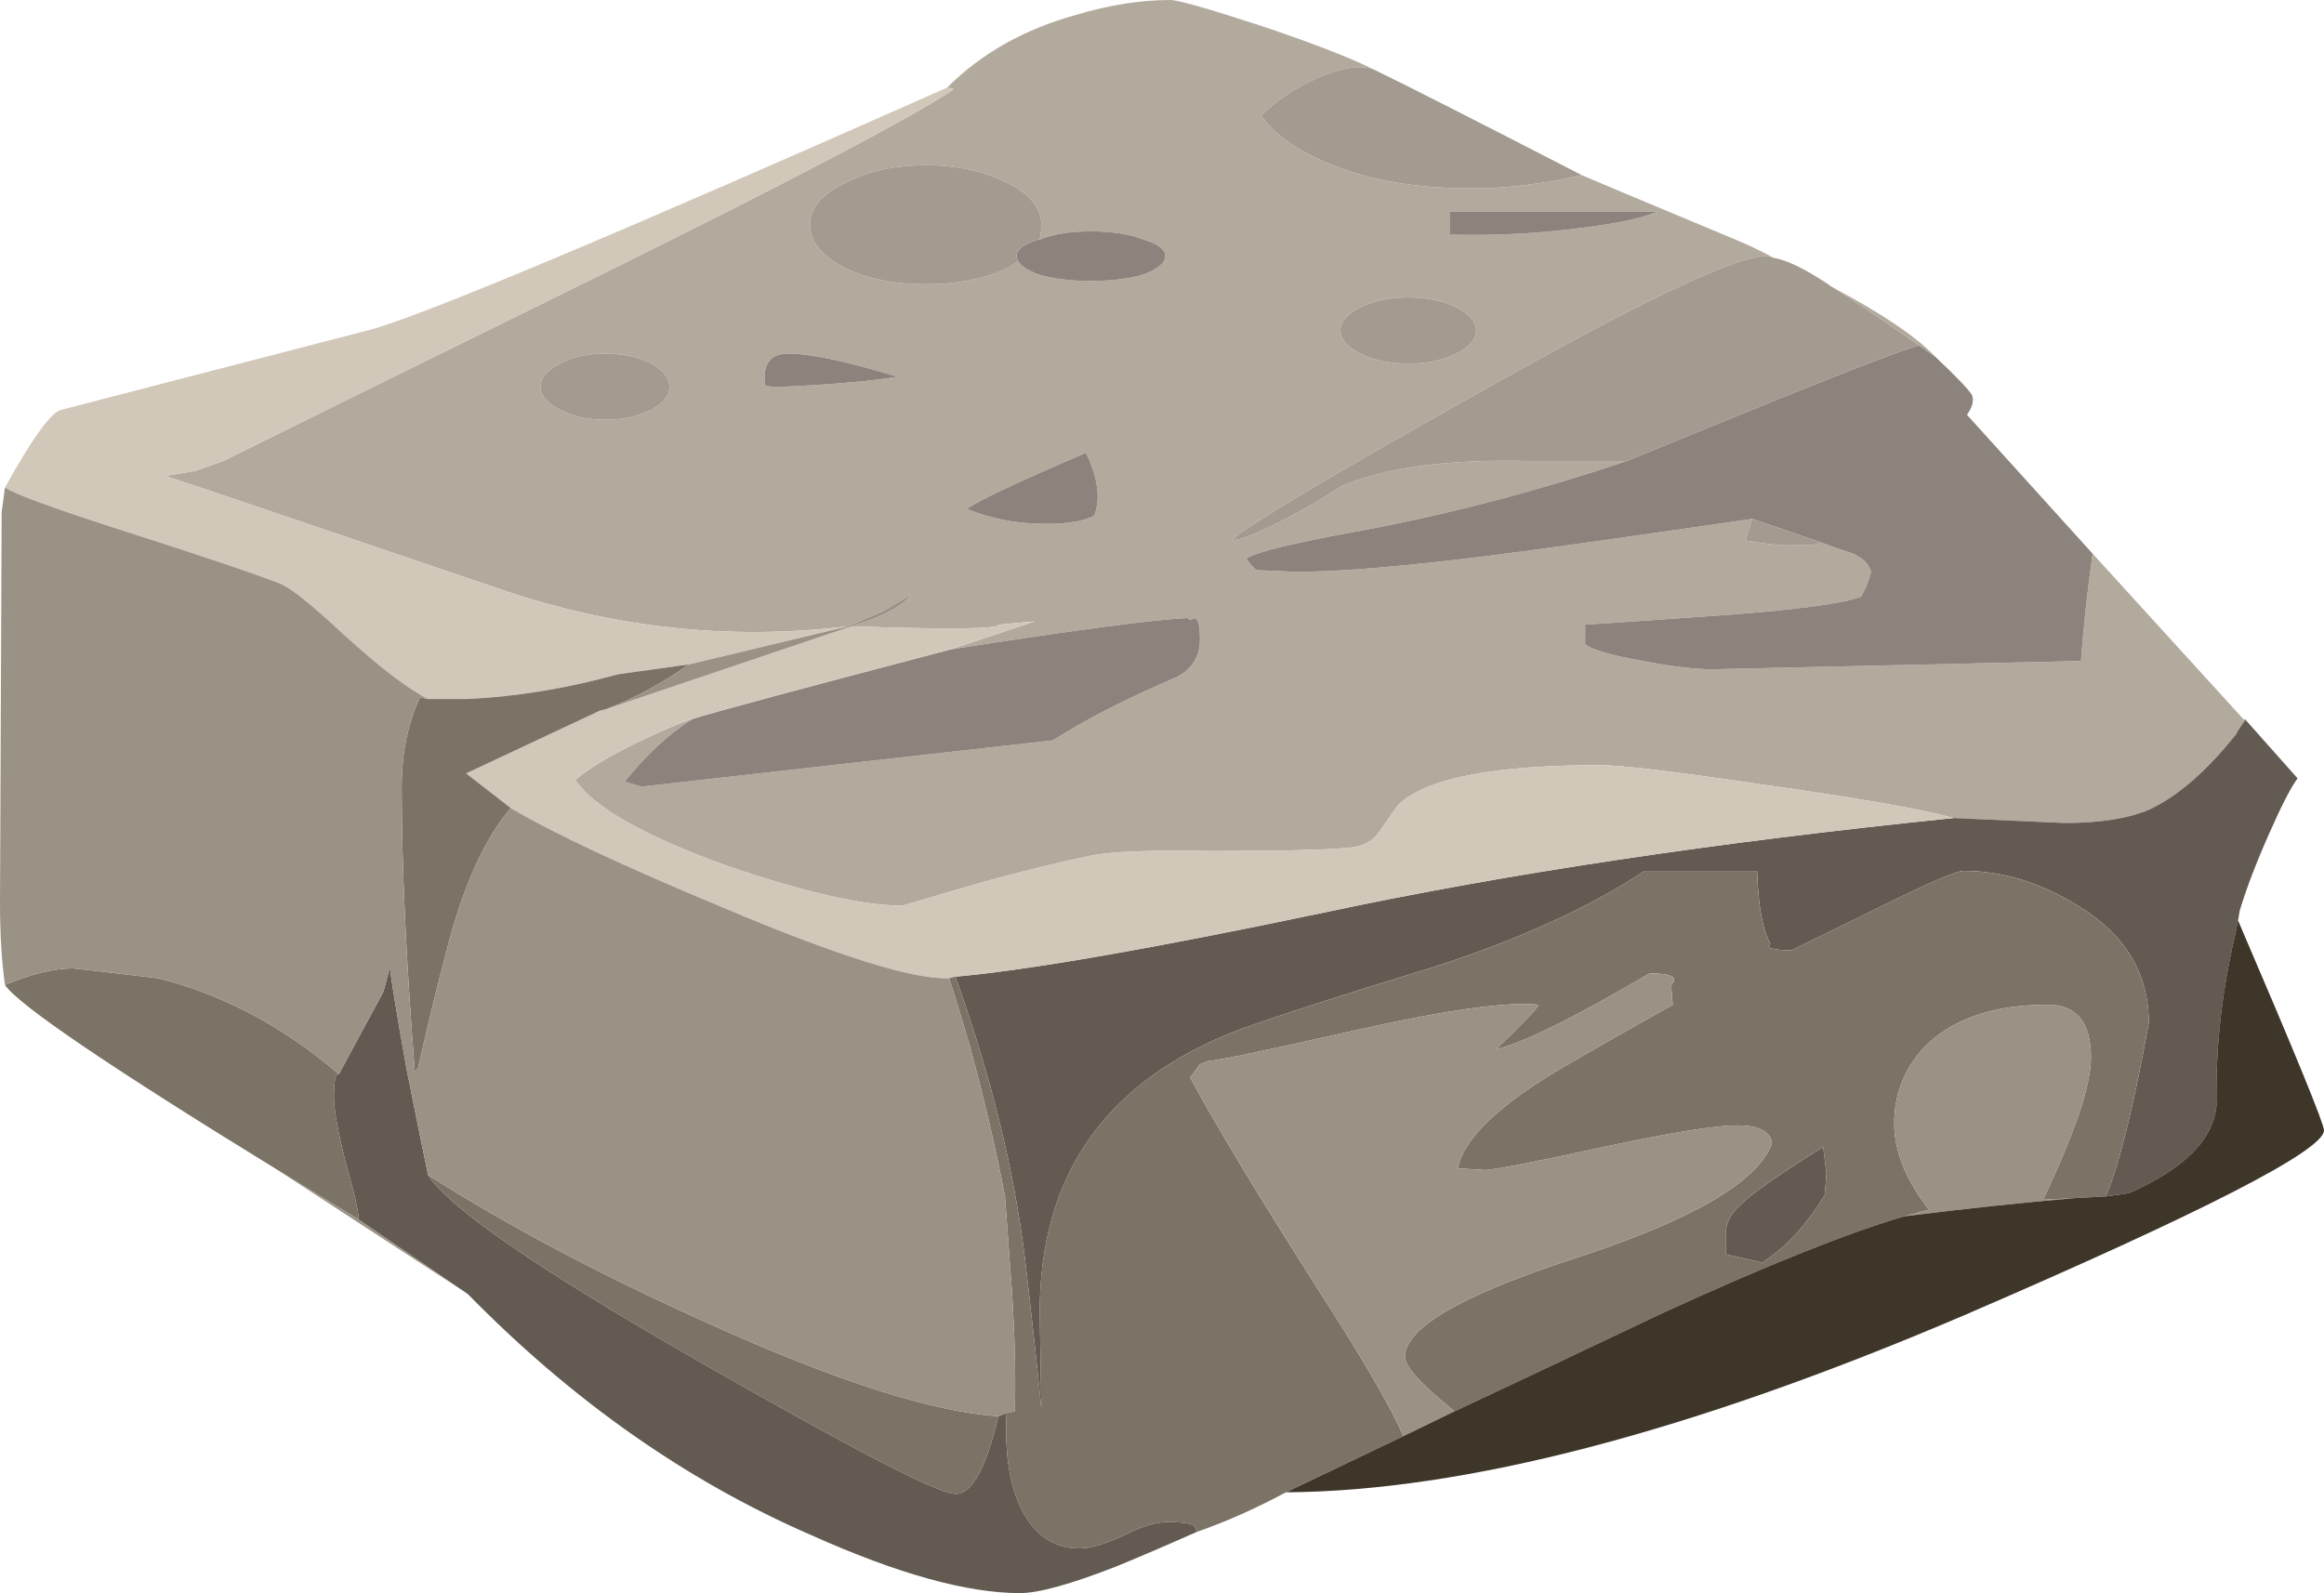 <?xml version="1.0" encoding="UTF-8" standalone="no"?>
<!-- Generator: Adobe Illustrator 15.1.0, SVG Export Plug-In . SVG Version: 6.00 Build 0)  -->
<svg
    xmlns:inkscape="http://www.inkscape.org/namespaces/inkscape"
    xmlns:rdf="http://www.w3.org/1999/02/22-rdf-syntax-ns#"
    xmlns="http://www.w3.org/2000/svg"
    xmlns:cc="http://creativecommons.org/ns#"
    xmlns:dc="http://purl.org/dc/elements/1.1/"
    xmlns:sodipodi="http://sodipodi.sourceforge.net/DTD/sodipodi-0.dtd"
    id="Layer_1"
    sodipodi:docname="_svgclean2.svg"
    xml:space="preserve"
    viewBox="0 0 70.3 48.201"
    version="1.1"
    y="0px"
    x="0px"
    inkscape:version="0.48.3.1 r9886"
  ><sodipodi:namedview
      id="namedview23"
      bordercolor="#666666"
      inkscape:pageshadow="2"
      guidetolerance="10"
      pagecolor="#ffffff"
      gridtolerance="10"
      inkscape:window-maximized="0"
      inkscape:zoom="4.8962655"
      objecttolerance="10"
      borderopacity="1"
      inkscape:current-layer="Layer_1"
      inkscape:cx="35.150001"
      inkscape:cy="24.101"
      inkscape:window-y="0"
      inkscape:window-x="0"
      inkscape:window-width="785"
      showgrid="false"
      inkscape:pageopacity="0"
      inkscape:window-height="645"
  />
<g
      id="g3"
    >
	<path
        id="path5"
        style="fill-rule:evenodd;fill:#b3aa9e"
        inkscape:connector-curvature="0"
        d="m63.3 16.75 4.6 5.05-0.2 0.3-0.05 0.1c-0.9 1.133-1.784 1.9-2.65 2.3-0.634 0.267-1.483 0.4-2.55 0.4l-3.35-0.15c-0.966-0.267-2.866-0.6-5.699-1-2.7-0.4-4.367-0.6-5-0.6-3.233 0-5.267 0.4-6.101 1.2-0.033 0.033-0.233 0.316-0.6 0.85-0.2 0.267-0.5 0.416-0.9 0.45-0.7 0.066-2.1 0.1-4.2 0.1-1.866-0.033-3.083 0.017-3.649 0.15-1.267 0.267-2.583 0.6-3.95 1l-1.7 0.5c-1.2 0-2.966-0.4-5.3-1.2-2.5-0.9-4.033-1.767-4.6-2.6 0.333-0.3 0.934-0.667 1.8-1.1 0.833-0.4 1.417-0.65 1.75-0.75-0.733 0.467-1.417 1.1-2.05 1.9l0.5 0.15 12.45-1.4c1-0.633 2.2-1.25 3.6-1.85 0.566-0.233 0.85-0.633 0.85-1.2 0-0.4-0.05-0.617-0.149-0.65-0.134 0.066-0.2 0.066-0.2 0-0.967 0.033-3.367 0.35-7.2 0.95l2.55-0.85-1.1 0.1c0 0.133-1.483 0.15-4.45 0.05 0.967-0.3 1.567-0.617 1.8-0.95l-0.85 0.5-1.05 0.45c-3.6 0.433-7.133 0.05-10.6-1.15-6.469-2.2-9.819-3.333-10.052-3.4l0.9-0.15 0.85-0.3c1.2-0.6 4.95-2.45 11.25-5.55 6-2.967 9.617-4.867 10.85-5.7l-0.2-0.05c1.033-1.033 2.333-1.767 3.9-2.2 1-0.3 1.95-0.45 2.85-0.45 0.233 0 1.116 0.25 2.649 0.75 1.601 0.533 2.767 0.983 3.5 1.35-0.365-0.133-0.882-0.067-1.549 0.2-0.733 0.3-1.35 0.7-1.85 1.2 0.399 0.567 1.083 1.05 2.05 1.45 1.2 0.5 2.633 0.75 4.3 0.75 1.066 0 2.184-0.133 3.35-0.4 0.067 0.034 1.617 0.684 4.65 1.95 0.4 0.167 0.783 0.35 1.15 0.55-0.101-0.033-0.184-0.05-0.25-0.05-0.9 0-3.801 1.383-8.7 4.15-4.566 2.567-7.05 4.05-7.45 4.45l0.3-0.05c0.834-0.3 1.851-0.833 3.05-1.6 1.334-0.567 3.25-0.817 5.75-0.75h2.85c-2.667 0.9-5.334 1.6-8 2.1-2.033 0.367-3.2 0.65-3.5 0.85 0.066 0.1 0.166 0.217 0.3 0.35l1.2 0.05c1.7 0 4.434-0.267 8.2-0.8 1.899-0.267 3.767-0.533 5.6-0.8l-0.2 0.65c0.533 0.1 0.983 0.15 1.351 0.15 0.666 0 0.966-0.033 0.899-0.1 0.267 0.1 0.601 0.217 1 0.35 0.3 0.133 0.483 0.317 0.55 0.55-0.066 0.267-0.166 0.517-0.3 0.75-0.5 0.2-1.833 0.383-4 0.55-2.333 0.167-3.783 0.267-4.35 0.3v0.6c0.233 0.167 0.816 0.333 1.75 0.5 0.866 0.167 1.566 0.25 2.1 0.25l11.15-0.25c0.067-0.967 0.184-2.05 0.35-3.25zm-5.25-6.3c-1.2-0.833-2.066-1.417-2.6-1.75 1.5 0.8 2.533 1.5 3.1 2.1l-0.5-0.35zm-14.2-4.05v0.7c1.367 0.033 2.684-0.033 3.95-0.2 1.101-0.133 1.884-0.3 2.351-0.5h-6.301zm-2.7 4.3c0.4 0.2 0.883 0.3 1.45 0.3s1.051-0.1 1.45-0.3c0.4-0.2 0.601-0.434 0.601-0.7s-0.2-0.5-0.601-0.7c-0.4-0.2-0.883-0.3-1.45-0.3-0.566 0-1.05 0.1-1.449 0.3-0.4 0.2-0.601 0.434-0.601 0.7s0.2 0.5 0.6 0.7zm-9.7-3.45c0.033-0.167 0.05-0.317 0.05-0.45 0-0.5-0.333-0.917-1-1.25-0.7-0.367-1.533-0.55-2.5-0.55s-1.783 0.183-2.45 0.55c-0.7 0.333-1.05 0.75-1.05 1.25s0.35 0.934 1.05 1.3c0.667 0.333 1.483 0.5 2.45 0.5s1.8-0.167 2.5-0.5c0.1-0.067 0.2-0.133 0.3-0.2 0.067 0.133 0.267 0.267 0.6 0.4 0.434 0.133 0.967 0.2 1.6 0.2s1.167-0.067 1.6-0.2c0.433-0.167 0.65-0.35 0.65-0.55s-0.217-0.367-0.65-0.5c-0.433-0.167-0.967-0.25-1.6-0.25s-1.15 0.083-1.55 0.25zm-8.3 4.4c0 0.067 0.5 0.067 1.5 0 1.067-0.066 1.9-0.15 2.5-0.25-1.533-0.467-2.633-0.7-3.3-0.7-0.4 0-0.633 0.167-0.7 0.5-0.033 0.133-0.033 0.283 0 0.45zm9.95 3.95c0.2-0.5 0.117-1.133-0.25-1.9-2.1 0.9-3.3 1.466-3.6 1.7 0.733 0.3 1.533 0.45 2.4 0.45 0.667 0 1.15-0.083 1.45-0.25zm-16.15-4.6c-0.4 0.2-0.6 0.433-0.6 0.7s0.2 0.5 0.6 0.7c0.367 0.2 0.816 0.3 1.35 0.3s1-0.1 1.4-0.3c0.367-0.2 0.55-0.433 0.55-0.7s-0.183-0.5-0.55-0.7c-0.4-0.2-0.867-0.3-1.4-0.3s-0.983 0.1-1.35 0.3z"
    />
	<path
        id="path7"
        style="fill-rule:evenodd;fill:#8c847c"
        inkscape:connector-curvature="0"
        d="m55.05 16.4-2.05-0.7c-1.833 0.267-3.7 0.533-5.6 0.8-3.767 0.533-6.5 0.8-8.2 0.8l-1.2-0.05c-0.134-0.133-0.233-0.25-0.3-0.35 0.3-0.2 1.467-0.483 3.5-0.85 2.666-0.5 5.333-1.2 8-2.1 0.899-0.367 2.45-1 4.649-1.9 2.4-0.966 3.801-1.5 4.2-1.6l0.5 0.35c0.634 0.6 1 0.983 1.101 1.15 0.066 0.167 0.017 0.367-0.15 0.6l3.8 4.2c-0.166 1.2-0.283 2.283-0.35 3.25l-11.15 0.25c-0.533 0-1.233-0.083-2.1-0.25-0.934-0.167-1.517-0.333-1.75-0.5v-0.6c0.566-0.033 2.017-0.133 4.35-0.3 2.167-0.167 3.5-0.35 4-0.55 0.134-0.233 0.233-0.483 0.3-0.75-0.066-0.233-0.25-0.417-0.55-0.55-0.4-0.133-0.734-0.25-1-0.35zm-34.1 5.35c0.633-0.2 3.233-0.9 7.8-2.1 3.833-0.6 6.233-0.917 7.2-0.95 0 0.066 0.066 0.066 0.2 0 0.1 0.033 0.149 0.25 0.149 0.65 0 0.566-0.283 0.967-0.85 1.2-1.4 0.6-2.6 1.217-3.6 1.85l-12.449 1.4-0.5-0.15c0.633-0.8 1.317-1.433 2.05-1.9zm22.9-15.35h6.301c-0.467 0.2-1.251 0.367-2.351 0.5-1.267 0.167-2.583 0.233-3.95 0.2v-0.7zm-13.05 1.5c-0.033-0.066-0.05-0.117-0.05-0.15 0-0.2 0.217-0.367 0.65-0.5h0.05c0.4-0.167 0.917-0.25 1.55-0.25s1.167 0.083 1.6 0.25c0.433 0.133 0.65 0.3 0.65 0.5s-0.217 0.383-0.65 0.55c-0.434 0.133-0.967 0.2-1.6 0.2s-1.167-0.067-1.6-0.2c-0.333-0.133-0.533-0.267-0.6-0.4zm-7.65 3.75c-0.033-0.167-0.033-0.316 0-0.45 0.067-0.333 0.3-0.5 0.7-0.5 0.667 0 1.767 0.233 3.3 0.7-0.6 0.1-1.433 0.184-2.5 0.25-1 0.067-1.5 0.067-1.5 0zm9.95 3.95c-0.3 0.167-0.783 0.25-1.45 0.25-0.867 0-1.667-0.15-2.4-0.45 0.3-0.233 1.5-0.8 3.6-1.7 0.367 0.767 0.45 1.4 0.25 1.9z"
    />
	<path
        id="path9"
        style="fill-rule:evenodd;fill:#635b52"
        inkscape:connector-curvature="0"
        d="m28.9 29.55c2.233-0.2 5.967-0.85 11.2-1.95 5.467-1.166 11.801-2.116 19-2.85l3.351 0.15c1.066 0 1.916-0.133 2.55-0.4 0.866-0.4 1.75-1.167 2.65-2.3l0.05-0.1 0.2-0.3v-0.05l1.6 1.8c-0.2 0.267-0.483 0.817-0.85 1.65-0.4 0.899-0.7 1.684-0.9 2.35l-0.05 0.3-0.101 0.5c-0.399 1.7-0.583 3.4-0.55 5.101-0.1 1.033-0.983 1.916-2.649 2.649l-0.701 0.1c0.399-0.934 0.833-2.684 1.3-5.25 0-1.5-0.717-2.684-2.15-3.55-1.133-0.7-2.283-1.051-3.449-1.051-0.233 0-1.15 0.4-2.75 1.2l-2.45 1.2c-0.4 0-0.634-0.033-0.7-0.1l0.05-0.101c-0.233-0.399-0.366-1.133-0.399-2.2h-3.4c-1.667 1.101-3.783 2.067-6.35 2.9-2.733 0.833-4.7 1.467-5.9 1.9-4.033 1.533-6.05 4.383-6.05 8.55l0.048 2.902c-0.167-1.633-0.333-3.149-0.5-4.55-0.333-2.7-1.033-5.533-2.1-8.5zm7.3 16.8c-0.9 0.4-1.717 0.75-2.45 1.051-1.367 0.533-2.333 0.8-2.9 0.8-1.6 0-3.7-0.584-6.3-1.75-3.767-1.634-7.233-4.066-10.4-7.3l-3.3-2.25c0-0.233-0.133-0.817-0.4-1.75-0.233-0.934-0.35-1.584-0.35-1.95 0-0.4 0.033-0.634 0.1-0.7h0.05l1.35-2.501 0.2-0.75c0 0.2 0.167 1.233 0.5 3.1 0.367 1.834 0.583 2.9 0.65 3.2 0.633 1 3.4 2.9 8.3 5.7 4.6 2.634 7.15 3.95 7.65 3.95s0.934-0.783 1.3-2.351l0.25-0.1c-0.067 1.333 0.117 2.366 0.55 3.1 0.4 0.667 0.95 1 1.65 1 0.333 0 0.783-0.133 1.35-0.399 0.533-0.267 0.967-0.4 1.3-0.4 0.434 0 0.7 0.033 0.8 0.101 0.034-0.001 0.067 0.066 0.1 0.199zm19.05-10.85-0.05 0.65c-0.566 0.933-1.2 1.616-1.9 2.05l-1.1-0.25v-0.6c0-0.333 0.149-0.633 0.45-0.899 0.333-0.334 1.166-0.917 2.5-1.75l0.1 0.799z"
    />
	<path
        id="path11"
        style="fill-rule:evenodd;fill:#a39a90"
        inkscape:connector-curvature="0"
        d="m53 15.7 2.05 0.7c0.066 0.067-0.233 0.1-0.899 0.1-0.367 0-0.817-0.05-1.351-0.15l0.2-0.65zm5.05-5.25c-0.399 0.1-1.8 0.633-4.2 1.6-2.199 0.9-3.75 1.534-4.649 1.9h-2.851c-2.5-0.067-4.416 0.183-5.75 0.75-1.199 0.767-2.216 1.3-3.05 1.6l-0.3 0.05c0.4-0.4 2.884-1.883 7.45-4.45 4.899-2.767 7.8-4.15 8.7-4.15 0.066 0 0.149 0.017 0.25 0.05 0.4 0.067 0.95 0.333 1.65 0.8 0.033 0.033 0.084 0.066 0.15 0.1 0.533 0.333 1.4 0.917 2.6 1.75zm-16.5-8.35c0.9 0.433 3 1.5 6.3 3.2-1.166 0.267-2.283 0.4-3.35 0.4-1.667 0-3.1-0.25-4.3-0.75-0.967-0.4-1.65-0.883-2.05-1.45 0.5-0.5 1.117-0.9 1.85-1.2 0.667-0.267 1.184-0.333 1.55-0.2zm-0.4 8.6c-0.4-0.2-0.601-0.434-0.601-0.7s0.2-0.5 0.601-0.7c0.4-0.2 0.883-0.3 1.45-0.3s1.051 0.1 1.45 0.3c0.4 0.2 0.601 0.434 0.601 0.7s-0.2 0.5-0.601 0.7c-0.4 0.2-0.883 0.3-1.45 0.3s-1.05-0.1-1.45-0.3zm-9.7-3.45h-0.05c-0.433 0.133-0.65 0.3-0.65 0.5 0 0.033 0.017 0.083 0.05 0.15-0.1 0.067-0.2 0.133-0.3 0.2-0.7 0.333-1.533 0.5-2.5 0.5s-1.783-0.167-2.45-0.5c-0.7-0.367-1.05-0.8-1.05-1.3s0.35-0.917 1.05-1.25c0.667-0.367 1.483-0.55 2.45-0.55s1.8 0.183 2.5 0.55c0.667 0.333 1 0.75 1 1.25 0 0.133-0.017 0.283-0.05 0.45zm-14.5 3.75c0.367-0.2 0.816-0.3 1.35-0.3s1 0.1 1.4 0.3c0.367 0.2 0.55 0.433 0.55 0.7s-0.183 0.5-0.55 0.7c-0.4 0.2-0.867 0.3-1.4 0.3s-0.983-0.1-1.35-0.3c-0.4-0.2-0.6-0.433-0.6-0.7s0.2-0.5 0.6-0.7z"
    />
	<path
        id="path13"
        style="fill-rule:evenodd;fill:#d2c8ba"
        inkscape:connector-curvature="0"
        d="m20.85 20.1-2.15 0.3c-1.567 0.434-3.1 0.684-4.6 0.75h-1.15c-0.6-0.3-1.45-0.95-2.55-1.95-1-0.934-1.65-1.45-1.95-1.55-0.667-0.267-2.3-0.816-4.9-1.65-1.966-0.633-3.1-1.05-3.4-1.25 0.833-1.5 1.4-2.283 1.7-2.35 0.633-0.167 3.783-0.983 9.45-2.45 1.8-0.534 7.583-2.967 17.35-7.3l0.2 0.05c-1.233 0.833-4.85 2.733-10.85 5.7-6.3 3.1-10.05 4.95-11.25 5.55l-0.85 0.3-0.9 0.15c0.233 0.067 3.583 1.2 10.05 3.4 3.467 1.2 7 1.583 10.6 1.15l-4.8 1.15zm-2.5 1.35 7.4-2.5c2.967 0.1 4.45 0.083 4.45-0.05l1.1-0.1-2.55 0.85c-4.567 1.2-7.167 1.9-7.8 2.1-0.333 0.1-0.917 0.35-1.75 0.75-0.867 0.433-1.467 0.8-1.8 1.1 0.567 0.833 2.1 1.7 4.6 2.6 2.333 0.8 4.1 1.2 5.3 1.2l1.7-0.5c1.367-0.4 2.683-0.733 3.95-1 0.566-0.134 1.783-0.184 3.649-0.15 2.101 0 3.5-0.033 4.2-0.1 0.4-0.034 0.7-0.184 0.9-0.45 0.366-0.534 0.566-0.817 0.6-0.85 0.834-0.8 2.867-1.2 6.101-1.2 0.633 0 2.3 0.2 5 0.6 2.833 0.4 4.733 0.733 5.699 1-7.199 0.733-13.533 1.684-19 2.85-5.233 1.101-8.966 1.75-11.2 1.95l-0.2 0.05c-1.1 0.034-3.383-0.683-6.85-2.149-2.967-1.233-5.1-2.233-6.4-3l-1.349-1.051 4.05-1.9 0.2-0.05z"
    />
	<path
        id="path15"
        style="fill-rule:evenodd;fill:#7c7367"
        inkscape:connector-curvature="0"
        d="m44 42.7c-1-0.8-1.5-1.351-1.5-1.65 0-0.866 1.684-1.85 5.05-2.95 3.601-1.166 5.617-2.333 6.05-3.5-0.033-0.366-0.383-0.55-1.05-0.55-0.633 0-1.899 0.2-3.8 0.601-2.134 0.466-3.4 0.716-3.8 0.75l-0.85-0.051c0.167-0.899 1.25-1.933 3.25-3.1 1.034-0.6 2.117-1.217 3.25-1.85l-0.05-0.6c0.233-0.233 0.017-0.35-0.649-0.35-2.267 1.333-3.817 2.1-4.65 2.3 0.733-0.7 1.167-1.15 1.3-1.35-0.934-0.101-2.75 0.149-5.45 0.75-2.8 0.633-4.316 0.949-4.55 0.949l-0.251 0.101-0.3 0.4c0.833 1.534 2.1 3.634 3.8 6.301 1.4 2.166 2.283 3.683 2.65 4.55l-3.55 1.7c-0.934 0.5-1.834 0.899-2.7 1.199-0.033-0.133-0.066-0.199-0.101-0.199-0.1-0.067-0.366-0.101-0.8-0.101-0.333 0-0.767 0.134-1.3 0.4-0.567 0.267-1.017 0.399-1.35 0.399-0.7 0-1.25-0.333-1.65-1-0.433-0.733-0.617-1.767-0.55-3.1l0.25-0.05c0.033-1.334-0.017-2.816-0.15-4.45l-0.149-2.049c-0.267-1.4-0.617-2.9-1.05-4.5-0.4-1.367-0.617-2.066-0.65-2.101l0.2-0.05c1.067 2.967 1.767 5.8 2.1 8.5 0.167 1.4 0.333 2.917 0.5 4.55l-0.05-2.899c0-4.167 2.017-7.017 6.05-8.55 1.2-0.434 3.167-1.067 5.9-1.9 2.566-0.833 4.683-1.8 6.35-2.9h3.4c0.033 1.067 0.166 1.801 0.399 2.2l-0.049 0.1c0.066 0.066 0.3 0.1 0.7 0.1l2.45-1.2c1.6-0.8 2.517-1.2 2.75-1.2 1.166 0 2.316 0.351 3.449 1.051 1.434 0.866 2.15 2.05 2.15 3.55-0.467 2.566-0.9 4.316-1.3 5.25h-0.05l-0.9 0.05-0.949 0.049c0.967-2.033 1.45-3.467 1.45-4.3 0-1.066-0.434-1.6-1.3-1.6-1.7 0-2.967 0.449-3.8 1.35-0.567 0.634-0.85 1.384-0.85 2.25 0 0.833 0.351 1.7 1.05 2.6l-0.75 0.2c-1.699 0.5-4.116 1.467-7.25 2.9-3.3 1.567-5.416 2.567-6.35 3zm-43.85-12.9c0.8-0.333 1.483-0.5 2.05-0.5 0.066 0 0.933 0.101 2.6 0.3 1.967 0.5 3.784 1.467 5.45 2.9h-0.05c-0.067 0.066-0.1 0.3-0.1 0.7 0 0.366 0.117 1.017 0.35 1.95 0.267 0.933 0.4 1.517 0.4 1.75l-2.45-1.5c-5.1-3.133-7.85-5-8.25-5.6zm12.8 5.75c2.4 1.533 5.233 3.033 8.5 4.5 3.833 1.733 6.75 2.667 8.75 2.8-0.367 1.567-0.8 2.351-1.3 2.351s-3.05-1.316-7.65-3.95c-4.9-2.801-7.667-4.701-8.3-5.701zm42.3-0.05-0.1-0.8c-1.334 0.833-2.167 1.416-2.5 1.75-0.301 0.267-0.45 0.566-0.45 0.899v0.601l1.1 0.25c0.7-0.434 1.334-1.117 1.9-2.05l0.05-0.65zm-34.4-15.4c-0.867 0.6-1.7 1.05-2.5 1.35l-0.2 0.05-4.05 1.9 1.35 1.05c-0.8 0.934-1.45 2.383-1.95 4.35-0.267 1-0.55 2.167-0.85 3.5l-0.1 0.15c-0.267-3.4-0.4-6.283-0.4-8.65 0-1 0.184-1.9 0.55-2.7l0.25 0.05h1.15c1.5-0.066 3.033-0.316 4.6-0.75l2.15-0.3z"
    />
	<path
        id="path17"
        style="fill-rule:evenodd;fill:#9b9286"
        inkscape:connector-curvature="0"
        d="m25.75 18.95-7.4 2.5c0.8-0.3 1.633-0.75 2.5-1.35l4.8-1.15 1.05-0.45 0.85-0.5c-0.233 0.333-0.833 0.65-1.8 0.95zm-14.9 17.95 3.3 2.25-5.75-3.75 2.45 1.5zm-0.6-4.4c-1.667-1.434-3.483-2.4-5.45-2.9-1.667-0.199-2.533-0.3-2.6-0.3-0.567 0-1.25 0.167-2.05 0.5-0.1-0.7-0.15-1.533-0.15-2.5l0.05-11.8 0.1-0.75c0.3 0.2 1.434 0.617 3.4 1.25 2.6 0.833 4.233 1.383 4.9 1.65 0.3 0.1 0.95 0.617 1.95 1.55 1.1 1 1.95 1.65 2.55 1.95l-0.25-0.05c-0.367 0.8-0.55 1.7-0.55 2.7 0 2.367 0.133 5.25 0.4 8.65l0.1-0.15c0.3-1.333 0.583-2.5 0.85-3.5 0.5-1.967 1.15-3.416 1.95-4.35 1.3 0.767 3.433 1.767 6.4 3 3.467 1.467 5.75 2.184 6.85 2.149 0.033 0.034 0.25 0.733 0.65 2.101 0.433 1.6 0.783 3.1 1.05 4.5l0.15 2.05c0.133 1.634 0.184 3.116 0.15 4.45l-0.25 0.05-0.25 0.1c-2-0.133-4.917-1.066-8.75-2.8-3.267-1.467-6.1-2.967-8.5-4.5-0.067-0.3-0.284-1.366-0.65-3.2-0.333-1.866-0.5-2.899-0.5-3.1l-0.2 0.75-1.35 2.5zm33.75 10.2-1.55 0.75c-0.367-0.867-1.25-2.384-2.65-4.55-1.7-2.667-2.967-4.767-3.8-6.301l0.3-0.399 0.25-0.101c0.233 0 1.75-0.316 4.55-0.949 2.7-0.601 4.517-0.851 5.45-0.75-0.133 0.199-0.566 0.649-1.3 1.35 0.833-0.2 2.384-0.967 4.65-2.3 0.666 0 0.883 0.116 0.649 0.35l0.051 0.6c-1.133 0.633-2.216 1.25-3.25 1.85-2 1.167-3.083 2.2-3.25 3.1l0.85 0.05c0.399-0.034 1.666-0.284 3.8-0.75 1.9-0.4 3.167-0.601 3.8-0.601 0.667 0 1.017 0.184 1.05 0.55-0.433 1.167-2.449 2.334-6.05 3.5-3.366 1.101-5.05 2.084-5.05 2.95 0 0.301 0.5 0.851 1.5 1.651zm18.75-6.45c-1.566 0.134-3.283 0.316-5.15 0.55l0.75-0.2c-0.7-0.9-1.05-1.767-1.05-2.6 0-0.866 0.283-1.616 0.851-2.25 0.833-0.9 2.1-1.35 3.8-1.35 0.866 0 1.3 0.533 1.3 1.6 0 0.833-0.483 2.267-1.45 4.3l0.949-0.05z"
    />
	<path
        id="path19"
        style="fill-rule:evenodd;fill:#3f362a"
        inkscape:connector-curvature="0"
        d="m63.7 36.2 0.7-0.101c1.666-0.733 2.55-1.616 2.649-2.649-0.033-1.7 0.15-3.4 0.55-5.101l0.101-0.5c1.733 4.034 2.6 6.15 2.6 6.351 0 0.6-3.633 2.467-10.899 5.6-8.267 3.533-15.101 5.316-20.5 5.351l3.55-1.7 1.549-0.751c0.934-0.434 3.05-1.434 6.35-3 3.134-1.434 5.551-2.4 7.25-2.9 1.867-0.233 3.584-0.416 5.15-0.55l0.9-0.05h0.05z"
    />
</g
  >
</svg
>
